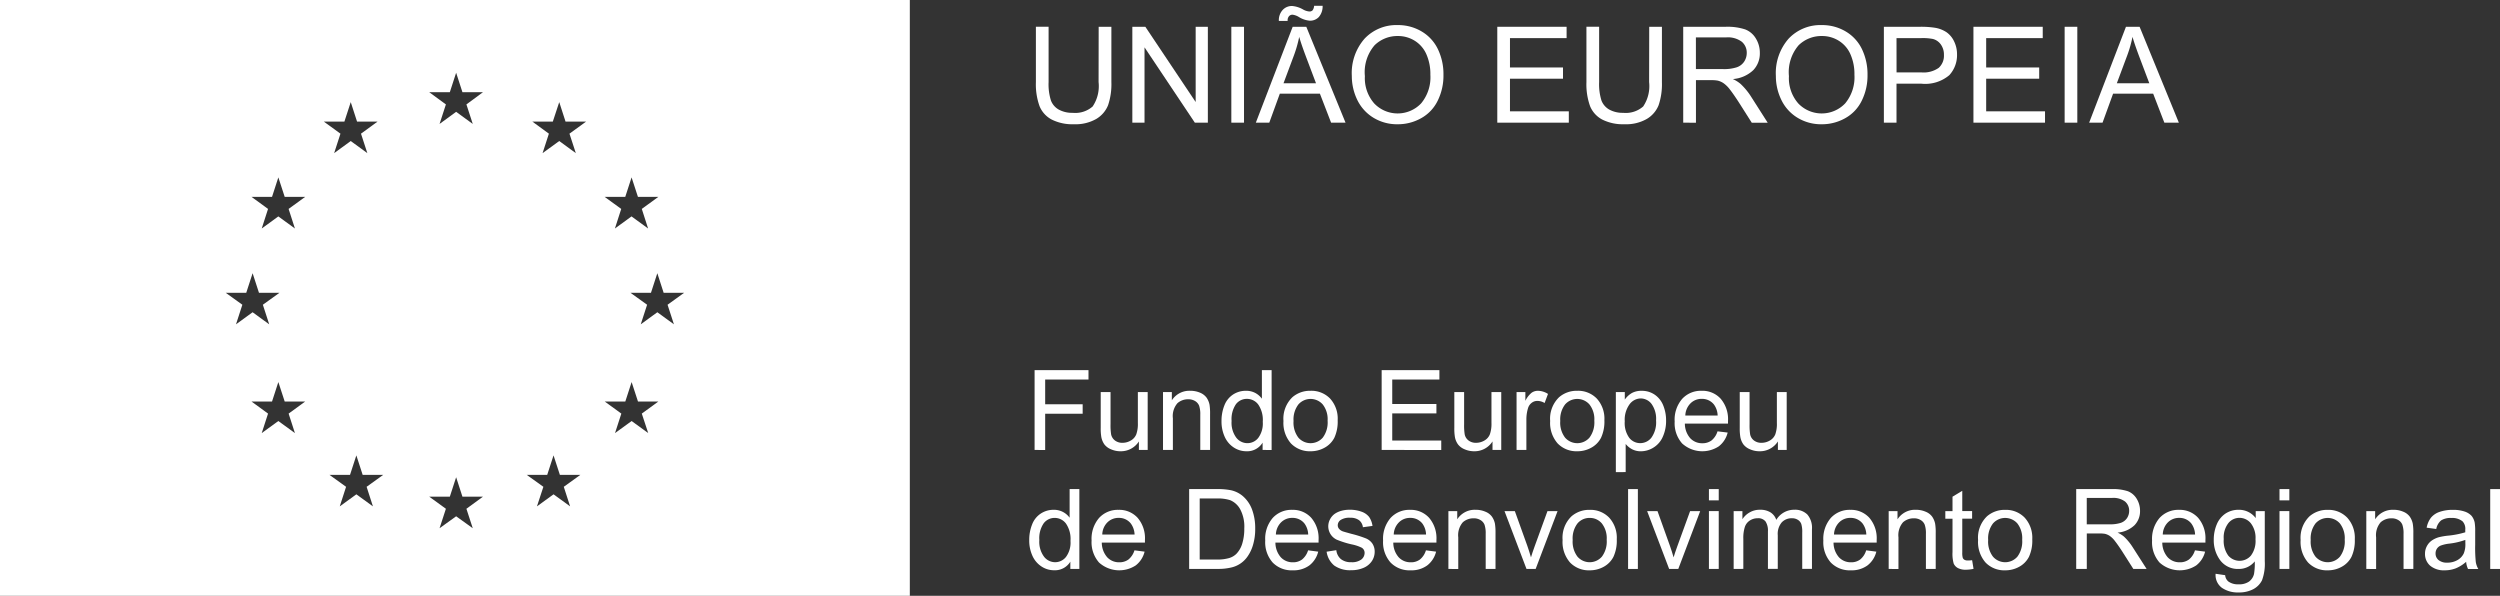 <svg xmlns="http://www.w3.org/2000/svg" width="189.597" height="45.183" viewBox="0 0 189.597 45.183">
  <rect x="0" y="0" width="189.597" height="45.183" fill="#333333" stroke="none"/>
  <g id="Grupo_122" data-name="Grupo 122" transform="translate(-8877.071 -2877.331)">
    <g id="Grupo_120" data-name="Grupo 120">
      <path id="Caminho_765" data-name="Caminho 765" d="M8877.071,2922.514h69v-45.183h-69Zm47.419-30.253.479-1.477.482,1.477H8927l-1.256.914.478,1.486-1.258-.918-1.259.918.479-1.486-1.259-.914Zm-30.3,7.275h1.556l.483-1.486.482,1.486h1.554l-1.259.906.481,1.485-1.259-.916-1.259.916.482-1.485Zm5.247,10.639-1.258-.914-1.259.914.479-1.477-1.254-.916h1.556l.479-1.477.482,1.477h1.554l-1.257.916Zm-.479-17,.479,1.486-1.258-.918-1.259.918.479-1.486-1.254-.914h1.556l.479-1.477.482,1.477h1.554Zm4.231-6.62.482-1.48.479,1.48h1.551l-1.253.913.481,1.476-1.259-.918-1.258.918.478-1.476-1.258-.913Zm2.164,29.178-1.256-.914-1.259.914.479-1.484-1.26-.906h1.559l.48-1.477.478,1.477h1.559l-1.259.906Zm7.571,1.658-1.26-.906-1.258.906.481-1.476-1.263-.916h1.56l.479-1.475.478,1.475h1.555l-1.254.916Zm-.481-32.142.481,1.48-1.26-.918-1.258.918.481-1.48-1.263-.924h1.56l.479-1.477.478,1.477h1.555Zm7.864,30.484-1.256-.914-1.259.914.488-1.484-1.264-.906h1.555l.479-1.477.481,1.477h1.555l-1.259.906Zm-.049-28.265.482,1.476-1.257-.918-1.264.918.479-1.476-1.251-.913h1.548l.488-1.48.478,1.48h1.556Zm5.972,22.707-1.258-.914-1.259.914.479-1.477-1.259-.916h1.56l.479-1.477.482,1.477H8927l-1.256.916Zm1.95-8.248-1.258-.916-1.258.916.482-1.485-1.261-.906h1.554l.482-1.486.479,1.486h1.554l-1.257.906Z" fill="#fff" fill-rule="evenodd"/>
    </g>
    <g id="Grupo_121" data-name="Grupo 121">
      <path id="Caminho_766" data-name="Caminho 766" d="M8960.393,2879.362h.964v4.2a4.98,4.98,0,0,1-.249,1.743,2.131,2.131,0,0,1-.9,1.048,3.167,3.167,0,0,1-1.7.4,3.478,3.478,0,0,1-1.67-.352,2,2,0,0,1-.928-1.017,4.879,4.879,0,0,1-.278-1.825v-4.2h.963v4.195a4.078,4.078,0,0,0,.178,1.4,1.331,1.331,0,0,0,.6.691,2.1,2.1,0,0,0,1.048.243,2,2,0,0,0,1.514-.481,2.767,2.767,0,0,0,.451-1.85Z" fill="#fff"/>
      <path id="Caminho_767" data-name="Caminho 767" d="M8962.946,2886.634v-7.272h.987l3.816,5.707v-5.707h.924v7.272h-.987l-3.816-5.713v5.713Z" fill="#fff"/>
      <path id="Caminho_768" data-name="Caminho 768" d="M8970.454,2886.634v-7.272h.961v7.272Z" fill="#fff"/>
      <path id="Caminho_769" data-name="Caminho 769" d="M8972.312,2886.634l2.794-7.272h1.034l2.975,7.272h-1.095l-.849-2.2h-3.039l-.8,2.2Zm1.746-7.717a1.145,1.145,0,0,1,.284-.824.942.942,0,0,1,.724-.307,2.014,2.014,0,0,1,.837.268,1.113,1.113,0,0,0,.467.148.318.318,0,0,0,.243-.086.644.644,0,0,0,.119-.346h.645a1.24,1.24,0,0,1-.286.85.909.909,0,0,1-.686.281,1.871,1.871,0,0,1-.824-.277,1.205,1.205,0,0,0-.485-.178.343.343,0,0,0-.272.119.476.476,0,0,0-.1.352Zm.353,4.728h2.464l-.759-2.011q-.347-.921-.516-1.506a9.237,9.237,0,0,1-.392,1.386Z" fill="#fff"/>
      <path id="Caminho_770" data-name="Caminho 770" d="M8979.591,2883.091a3.952,3.952,0,0,1,.973-2.834,3.307,3.307,0,0,1,2.507-1.024,3.482,3.482,0,0,1,1.815.483,3.124,3.124,0,0,1,1.232,1.341,4.356,4.356,0,0,1,.423,1.95,4.269,4.269,0,0,1-.445,1.978,3.02,3.02,0,0,1-1.265,1.32,3.589,3.589,0,0,1-1.765.45,3.434,3.434,0,0,1-1.833-.494,3.22,3.22,0,0,1-1.228-1.354A4.144,4.144,0,0,1,8979.591,2883.091Zm.991.015a2.906,2.906,0,0,0,.708,2.069,2.458,2.458,0,0,0,3.559-.006,3.091,3.091,0,0,0,.7-2.166,3.709,3.709,0,0,0-.3-1.549,2.278,2.278,0,0,0-.878-1.027,2.377,2.377,0,0,0-1.295-.364,2.467,2.467,0,0,0-1.758.7A3.127,3.127,0,0,0,8980.582,2883.106Z" fill="#fff"/>
      <path id="Caminho_771" data-name="Caminho 771" d="M8990.624,2886.634v-7.272h5.256v.86h-4.295v2.226h4.022v.852h-4.022v2.474h4.463v.86Z" fill="#fff"/>
      <path id="Caminho_772" data-name="Caminho 772" d="M9002.146,2879.362h.963v4.2a4.98,4.98,0,0,1-.249,1.743,2.128,2.128,0,0,1-.9,1.048,3.166,3.166,0,0,1-1.7.4,3.479,3.479,0,0,1-1.671-.352,2.011,2.011,0,0,1-.928-1.017,4.9,4.9,0,0,1-.277-1.825v-4.2h.963v4.195a4.108,4.108,0,0,0,.177,1.4,1.341,1.341,0,0,0,.6.691,2.1,2.1,0,0,0,1.049.243,2,2,0,0,0,1.513-.481,2.766,2.766,0,0,0,.452-1.85Z" fill="#fff"/>
      <path id="Caminho_773" data-name="Caminho 773" d="M9004.724,2886.634v-7.272h3.224a4.29,4.29,0,0,1,1.477.2,1.613,1.613,0,0,1,.81.692,2.055,2.055,0,0,1,.3,1.1,1.822,1.822,0,0,1-.5,1.3,2.516,2.516,0,0,1-1.547.672,2.564,2.564,0,0,1,.58.363,4.982,4.982,0,0,1,.8.967l1.263,1.981h-1.209l-.961-1.514c-.282-.436-.514-.772-.694-1a2.165,2.165,0,0,0-.488-.484,1.379,1.379,0,0,0-.439-.194,2.72,2.72,0,0,0-.535-.035h-1.115v3.229Zm.963-4.063h2.066a3.107,3.107,0,0,0,1.031-.137,1.094,1.094,0,0,0,.566-.435,1.191,1.191,0,0,0,.192-.652,1.083,1.083,0,0,0-.373-.848,1.76,1.76,0,0,0-1.183-.332h-2.3Z" fill="#fff"/>
      <path id="Caminho_774" data-name="Caminho 774" d="M9011.751,2883.091a3.955,3.955,0,0,1,.972-2.834,3.311,3.311,0,0,1,2.509-1.024,3.478,3.478,0,0,1,1.814.483,3.132,3.132,0,0,1,1.233,1.341,4.382,4.382,0,0,1,.422,1.95,4.269,4.269,0,0,1-.445,1.978,3.025,3.025,0,0,1-1.265,1.32,3.587,3.587,0,0,1-1.766.45,3.437,3.437,0,0,1-1.833-.494,3.2,3.2,0,0,1-1.226-1.354A4.118,4.118,0,0,1,9011.751,2883.091Zm.991.015a2.9,2.9,0,0,0,.708,2.069,2.458,2.458,0,0,0,3.559-.006,3.1,3.1,0,0,0,.7-2.166,3.694,3.694,0,0,0-.3-1.549,2.278,2.278,0,0,0-.878-1.027,2.375,2.375,0,0,0-1.295-.364,2.469,2.469,0,0,0-1.759.7A3.131,3.131,0,0,0,9012.742,2883.106Z" fill="#fff"/>
      <path id="Caminho_775" data-name="Caminho 775" d="M9019.942,2886.634v-7.272h2.74a6.881,6.881,0,0,1,1.106.07,2.223,2.223,0,0,1,.9.34,1.773,1.773,0,0,1,.581.7,2.214,2.214,0,0,1,.221.991,2.241,2.241,0,0,1-.587,1.57,2.83,2.83,0,0,1-2.135.643H9020.9v2.957Zm.961-3.813h1.879a1.993,1.993,0,0,0,1.325-.349,1.245,1.245,0,0,0,.39-.977,1.31,1.31,0,0,0-.229-.781,1.073,1.073,0,0,0-.608-.428,3.985,3.985,0,0,0-.9-.064H9020.9Z" fill="#fff"/>
      <path id="Caminho_776" data-name="Caminho 776" d="M9026.734,2886.634v-7.272h5.255v.86H9027.7v2.226h4.021v.852H9027.7v2.474h4.463v.86Z" fill="#fff"/>
      <path id="Caminho_777" data-name="Caminho 777" d="M9033.651,2886.634v-7.272h.961v7.272Z" fill="#fff"/>
      <path id="Caminho_778" data-name="Caminho 778" d="M9035.509,2886.634l2.792-7.272h1.035l2.976,7.272h-1.1l-.848-2.2h-3.039l-.8,2.2Zm2.1-2.989h2.463l-.759-2.011q-.347-.921-.516-1.506a9.123,9.123,0,0,1-.392,1.386Z" fill="#fff"/>
      <path id="Caminho_779" data-name="Caminho 779" d="M8955.533,2911.454V2905.4h4.088v.715h-3.285v1.877h2.843v.715h-2.843v2.752Z" fill="#fff"/>
      <path id="Caminho_780" data-name="Caminho 780" d="M8963.443,2911.454v-.645a1.614,1.614,0,0,1-1.394.745,1.768,1.768,0,0,1-.726-.151,1.191,1.191,0,0,1-.5-.373,1.433,1.433,0,0,1-.229-.553,3.836,3.836,0,0,1-.046-.693v-2.717h.745v2.432a4.321,4.321,0,0,0,.046.785.778.778,0,0,0,.3.461.906.906,0,0,0,.562.168,1.237,1.237,0,0,0,.628-.172.957.957,0,0,0,.415-.467,2.358,2.358,0,0,0,.121-.859v-2.348h.745v4.387Z" fill="#fff"/>
      <path id="Caminho_781" data-name="Caminho 781" d="M8965.272,2911.454v-4.387h.67v.623a1.575,1.575,0,0,1,1.4-.722,1.861,1.861,0,0,1,.73.14,1.175,1.175,0,0,1,.5.375,1.456,1.456,0,0,1,.23.549,4.441,4.441,0,0,1,.04.723v2.7h-.743v-2.668a2,2,0,0,0-.086-.682.723.723,0,0,0-.308-.359.977.977,0,0,0-.519-.135,1.2,1.2,0,0,0-.82.3,1.484,1.484,0,0,0-.345,1.144v2.4Z" fill="#fff"/>
      <path id="Caminho_782" data-name="Caminho 782" d="M8972.825,2911.454v-.553a1.367,1.367,0,0,1-1.228.653,1.725,1.725,0,0,1-.963-.29,1.874,1.874,0,0,1-.683-.808,2.789,2.789,0,0,1-.242-1.192,3.142,3.142,0,0,1,.22-1.193,1.722,1.722,0,0,1,.657-.82,1.753,1.753,0,0,1,.979-.283,1.465,1.465,0,0,1,.707.166,1.493,1.493,0,0,1,.5.435V2905.4h.737v6.059Zm-2.352-2.19a1.9,1.9,0,0,0,.357,1.26,1.064,1.064,0,0,0,.838.416,1.043,1.043,0,0,0,.828-.4,1.836,1.836,0,0,0,.342-1.217,2.067,2.067,0,0,0-.349-1.322,1.067,1.067,0,0,0-.854-.42,1.034,1.034,0,0,0-.829.4A2.01,2.01,0,0,0,8970.474,2909.264Z" fill="#fff"/>
      <path id="Caminho_783" data-name="Caminho 783" d="M8974.407,2909.261a2.263,2.263,0,0,1,.679-1.807,2.035,2.035,0,0,1,1.38-.486,1.965,1.965,0,0,1,1.479.591,2.257,2.257,0,0,1,.574,1.639,2.934,2.934,0,0,1-.253,1.332,1.8,1.8,0,0,1-.74.754,2.144,2.144,0,0,1-1.061.27,1.98,1.98,0,0,1-1.489-.592A2.355,2.355,0,0,1,8974.407,2909.261Zm.765,0a1.873,1.873,0,0,0,.368,1.261,1.227,1.227,0,0,0,1.847,0,1.916,1.916,0,0,0,.368-1.285,1.814,1.814,0,0,0-.37-1.234,1.229,1.229,0,0,0-1.845,0A1.871,1.871,0,0,0,8975.172,2909.261Z" fill="#fff"/>
      <path id="Caminho_784" data-name="Caminho 784" d="M8981.854,2911.454V2905.4h4.38v.715h-3.577v1.856h3.35v.711h-3.35v2.06h3.717v.717Z" fill="#fff"/>
      <path id="Caminho_785" data-name="Caminho 785" d="M8990.261,2911.454v-.645a1.61,1.61,0,0,1-1.393.745,1.774,1.774,0,0,1-.726-.151,1.184,1.184,0,0,1-.5-.373,1.364,1.364,0,0,1-.232-.553,3.858,3.858,0,0,1-.045-.693v-2.717h.743v2.432a4.321,4.321,0,0,0,.046.785.774.774,0,0,0,.3.461.917.917,0,0,0,.562.168,1.244,1.244,0,0,0,.629-.172.941.941,0,0,0,.414-.467,2.352,2.352,0,0,0,.123-.859v-2.348h.742v4.387Z" fill="#fff"/>
      <path id="Caminho_786" data-name="Caminho 786" d="M8992.085,2911.454v-4.387h.668v.662a1.8,1.8,0,0,1,.474-.613.825.825,0,0,1,.479-.148,1.46,1.46,0,0,1,.763.238l-.256.689a1.081,1.081,0,0,0-.544-.16.693.693,0,0,0-.437.147.785.785,0,0,0-.279.408,2.938,2.938,0,0,0-.123.865v2.3Z" fill="#fff"/>
      <path id="Caminho_787" data-name="Caminho 787" d="M8994.633,2909.261a2.263,2.263,0,0,1,.679-1.807,2.038,2.038,0,0,1,1.381-.486,1.963,1.963,0,0,1,1.478.591,2.257,2.257,0,0,1,.575,1.639,2.92,2.92,0,0,1-.254,1.332,1.792,1.792,0,0,1-.74.754,2.142,2.142,0,0,1-1.059.27,1.981,1.981,0,0,1-1.491-.592A2.359,2.359,0,0,1,8994.633,2909.261Zm.766,0a1.863,1.863,0,0,0,.367,1.261,1.227,1.227,0,0,0,1.847,0,1.916,1.916,0,0,0,.369-1.285,1.819,1.819,0,0,0-.37-1.234,1.23,1.23,0,0,0-1.846,0A1.86,1.86,0,0,0,8995.4,2909.261Z" fill="#fff"/>
      <path id="Caminho_788" data-name="Caminho 788" d="M8999.615,2913.136v-6.069h.679v.569a1.657,1.657,0,0,1,.54-.5,1.487,1.487,0,0,1,.732-.166,1.707,1.707,0,0,1,.991.289,1.783,1.783,0,0,1,.649.814,2.989,2.989,0,0,1,.219,1.154,2.892,2.892,0,0,1-.243,1.213,1.792,1.792,0,0,1-.7.826,1.813,1.813,0,0,1-.971.29,1.411,1.411,0,0,1-.668-.157,1.537,1.537,0,0,1-.483-.4v2.135Zm.675-3.852a1.911,1.911,0,0,0,.344,1.254,1.053,1.053,0,0,0,.828.4,1.073,1.073,0,0,0,.852-.418,2,2,0,0,0,.352-1.3,1.947,1.947,0,0,0-.344-1.256,1.042,1.042,0,0,0-.826-.416,1.076,1.076,0,0,0-.84.443A1.988,1.988,0,0,0,9000.29,2909.284Z" fill="#fff"/>
      <path id="Caminho_789" data-name="Caminho 789" d="M9007.326,2910.042l.769.094a1.877,1.877,0,0,1-.672,1.044,2.276,2.276,0,0,1-2.783-.22,2.313,2.313,0,0,1-.564-1.662,2.415,2.415,0,0,1,.572-1.721,1.928,1.928,0,0,1,1.478-.609,1.867,1.867,0,0,1,1.437.6,2.386,2.386,0,0,1,.558,1.686c0,.043,0,.109,0,.2h-3.272a1.691,1.691,0,0,0,.406,1.109,1.22,1.22,0,0,0,.918.383,1.131,1.131,0,0,0,.7-.213A1.423,1.423,0,0,0,9007.326,2910.042Zm-2.442-1.2h2.451a1.488,1.488,0,0,0-.28-.832,1.144,1.144,0,0,0-.921-.43,1.173,1.173,0,0,0-.86.344A1.36,1.36,0,0,0,9004.884,2908.839Z" fill="#fff"/>
      <path id="Caminho_790" data-name="Caminho 790" d="M9011.905,2911.454v-.645a1.61,1.61,0,0,1-1.393.745,1.761,1.761,0,0,1-.726-.151,1.2,1.2,0,0,1-.5-.373,1.4,1.4,0,0,1-.229-.553,3.836,3.836,0,0,1-.046-.693v-2.717h.745v2.432a4.321,4.321,0,0,0,.046.785.769.769,0,0,0,.3.461.908.908,0,0,0,.562.168,1.24,1.24,0,0,0,.628-.172.95.95,0,0,0,.414-.467,2.337,2.337,0,0,0,.121-.859v-2.348h.745v4.387Z" fill="#fff"/>
      <path id="Caminho_791" data-name="Caminho 791" d="M8958.244,2920.479v-.552a1.365,1.365,0,0,1-1.228.652,1.716,1.716,0,0,1-.963-.289,1.885,1.885,0,0,1-.684-.809,2.785,2.785,0,0,1-.242-1.191,3.128,3.128,0,0,1,.221-1.192,1.715,1.715,0,0,1,.656-.82,1.765,1.765,0,0,1,.979-.285,1.477,1.477,0,0,1,.707.168,1.448,1.448,0,0,1,.5.434v-2.172h.738v6.056Zm-2.352-2.189a1.9,1.9,0,0,0,.357,1.26,1.067,1.067,0,0,0,.837.418,1.043,1.043,0,0,0,.828-.4,1.826,1.826,0,0,0,.342-1.215,2.065,2.065,0,0,0-.348-1.322,1.067,1.067,0,0,0-.855-.422,1.036,1.036,0,0,0-.828.406A2,2,0,0,0,8955.893,2918.29Z" fill="#fff"/>
      <path id="Caminho_792" data-name="Caminho 792" d="M8963.108,2919.067l.768.1a1.879,1.879,0,0,1-.674,1.045,2.285,2.285,0,0,1-2.783-.221,2.326,2.326,0,0,1-.563-1.664,2.433,2.433,0,0,1,.57-1.719,1.928,1.928,0,0,1,1.479-.611,1.876,1.876,0,0,1,1.438.6,2.378,2.378,0,0,1,.559,1.685c0,.045,0,.112,0,.2h-3.273a1.7,1.7,0,0,0,.41,1.11,1.223,1.223,0,0,0,.916.383,1.142,1.142,0,0,0,.7-.215A1.448,1.448,0,0,0,8963.108,2919.067Zm-2.442-1.2h2.45a1.5,1.5,0,0,0-.282-.83,1.136,1.136,0,0,0-.921-.43,1.185,1.185,0,0,0-.861.344A1.354,1.354,0,0,0,8960.666,2917.864Z" fill="#fff"/>
      <path id="Caminho_793" data-name="Caminho 793" d="M8967.255,2920.479v-6.056h2.087a5.124,5.124,0,0,1,1.079.086,2.076,2.076,0,0,1,.889.433,2.487,2.487,0,0,1,.717,1.035,4.077,4.077,0,0,1,.237,1.44,4.175,4.175,0,0,1-.161,1.222,2.92,2.92,0,0,1-.413.885,2.036,2.036,0,0,1-1.274.852,4.167,4.167,0,0,1-.974.1Zm.8-.715h1.294a3.092,3.092,0,0,0,.94-.111,1.32,1.32,0,0,0,.542-.314,1.914,1.914,0,0,0,.446-.768,3.769,3.769,0,0,0,.159-1.164,2.789,2.789,0,0,0-.314-1.461,1.55,1.55,0,0,0-.758-.683,3.067,3.067,0,0,0-1.036-.127h-1.273Z" fill="#fff"/>
      <path id="Caminho_794" data-name="Caminho 794" d="M8976.275,2919.067l.768.1a1.887,1.887,0,0,1-.672,1.045,2.025,2.025,0,0,1-1.256.371,2,2,0,0,1-1.527-.592,2.317,2.317,0,0,1-.563-1.664,2.42,2.42,0,0,1,.57-1.719,1.925,1.925,0,0,1,1.479-.611,1.872,1.872,0,0,1,1.437.6,2.382,2.382,0,0,1,.559,1.685c0,.045,0,.112,0,.2h-3.273a1.7,1.7,0,0,0,.407,1.11,1.223,1.223,0,0,0,.917.383,1.133,1.133,0,0,0,.7-.215A1.429,1.429,0,0,0,8976.275,2919.067Zm-2.442-1.2h2.45a1.491,1.491,0,0,0-.28-.83,1.14,1.14,0,0,0-.921-.43,1.182,1.182,0,0,0-.861.344A1.36,1.36,0,0,0,8973.833,2917.864Z" fill="#fff"/>
      <path id="Caminho_795" data-name="Caminho 795" d="M8977.68,2919.171l.736-.116a1.021,1.021,0,0,0,.346.676,1.2,1.2,0,0,0,.791.237,1.175,1.175,0,0,0,.762-.207.637.637,0,0,0,.246-.493.451.451,0,0,0-.219-.4,3.091,3.091,0,0,0-.76-.252,7,7,0,0,1-1.135-.357,1.122,1.122,0,0,1-.506-1.549,1.184,1.184,0,0,1,.362-.416,1.621,1.621,0,0,1,.475-.217,2.253,2.253,0,0,1,.643-.088,2.537,2.537,0,0,1,.906.148,1.254,1.254,0,0,1,.577.4,1.566,1.566,0,0,1,.255.679l-.727.1a.794.794,0,0,0-.286-.529,1.067,1.067,0,0,0-.673-.19,1.214,1.214,0,0,0-.731.17.487.487,0,0,0-.217.4.415.415,0,0,0,.089.259.686.686,0,0,0,.285.2c.074.027.3.09.658.189a8.722,8.722,0,0,1,1.1.346,1.117,1.117,0,0,1,.49.389,1.1,1.1,0,0,1,.178.636,1.276,1.276,0,0,1-.215.7,1.423,1.423,0,0,1-.626.508,2.268,2.268,0,0,1-.927.18,2.08,2.08,0,0,1-1.3-.354A1.661,1.661,0,0,1,8977.68,2919.171Z" fill="#fff"/>
      <path id="Caminho_796" data-name="Caminho 796" d="M8985.212,2919.067l.771.1a1.888,1.888,0,0,1-.673,1.045,2.024,2.024,0,0,1-1.257.371,2,2,0,0,1-1.525-.592,2.318,2.318,0,0,1-.565-1.664,2.429,2.429,0,0,1,.57-1.719,1.926,1.926,0,0,1,1.479-.611,1.872,1.872,0,0,1,1.438.6,2.382,2.382,0,0,1,.558,1.685c0,.045,0,.112,0,.2h-3.271a1.684,1.684,0,0,0,.407,1.11,1.223,1.223,0,0,0,.917.383,1.129,1.129,0,0,0,.7-.215A1.421,1.421,0,0,0,8985.212,2919.067Zm-2.44-1.2h2.449a1.491,1.491,0,0,0-.278-.83,1.144,1.144,0,0,0-.923-.43,1.183,1.183,0,0,0-.861.344A1.351,1.351,0,0,0,8982.771,2917.864Z" fill="#fff"/>
      <path id="Caminho_797" data-name="Caminho 797" d="M8986.916,2920.479v-4.386h.67v.623a1.571,1.571,0,0,1,1.4-.723,1.812,1.812,0,0,1,.729.143,1.121,1.121,0,0,1,.5.373,1.416,1.416,0,0,1,.232.548,4.276,4.276,0,0,1,.042.723v2.7h-.745v-2.668a2.021,2.021,0,0,0-.086-.679.721.721,0,0,0-.31-.36.947.947,0,0,0-.518-.134,1.214,1.214,0,0,0-.82.3,1.5,1.5,0,0,0-.346,1.145v2.4Z" fill="#fff"/>
      <path id="Caminho_798" data-name="Caminho 798" d="M8992.839,2920.479l-1.668-4.386h.784l.944,2.627c.1.285.193.58.279.882q.1-.345.277-.832l.974-2.677h.766l-1.662,4.386Z" fill="#fff"/>
      <path id="Caminho_799" data-name="Caminho 799" d="M8995.576,2918.286a2.253,2.253,0,0,1,.677-1.8,2.034,2.034,0,0,1,1.379-.488,1.963,1.963,0,0,1,1.48.594,2.255,2.255,0,0,1,.573,1.636,2.916,2.916,0,0,1-.253,1.334,1.8,1.8,0,0,1-.739.754,2.167,2.167,0,0,1-1.062.268,1.972,1.972,0,0,1-1.487-.59A2.363,2.363,0,0,1,8995.576,2918.286Zm.765,0a1.878,1.878,0,0,0,.365,1.262,1.226,1.226,0,0,0,1.85,0,1.916,1.916,0,0,0,.365-1.285,1.82,1.82,0,0,0-.368-1.235,1.177,1.177,0,0,0-.921-.418,1.19,1.19,0,0,0-.926.416A1.874,1.874,0,0,0,8996.341,2918.286Z" fill="#fff"/>
      <path id="Caminho_800" data-name="Caminho 800" d="M9000.543,2920.479v-6.056h.742v6.056Z" fill="#fff"/>
      <path id="Caminho_801" data-name="Caminho 801" d="M9003.657,2920.479l-1.669-4.386h.786l.941,2.627c.1.285.194.58.28.882.067-.23.159-.507.278-.832l.974-2.677h.765l-1.662,4.386Z" fill="#fff"/>
      <path id="Caminho_802" data-name="Caminho 802" d="M9006.674,2915.278v-.855h.744v.855Zm0,5.2v-4.386h.744v4.386Z" fill="#fff"/>
      <path id="Caminho_803" data-name="Caminho 803" d="M9008.549,2920.479v-4.386h.665v.615a1.549,1.549,0,0,1,.551-.518,1.515,1.515,0,0,1,.78-.2,1.454,1.454,0,0,1,.8.2,1.086,1.086,0,0,1,.438.567,1.577,1.577,0,0,1,1.354-.768,1.331,1.331,0,0,1,1,.361,1.544,1.544,0,0,1,.351,1.114v3.011h-.738v-2.763a2.016,2.016,0,0,0-.072-.643.629.629,0,0,0-.263-.316.819.819,0,0,0-.447-.119,1.032,1.032,0,0,0-.767.308,1.347,1.347,0,0,0-.306.984v2.549h-.746v-2.849a1.256,1.256,0,0,0-.18-.744.692.692,0,0,0-.6-.248,1.072,1.072,0,0,0-.579.164.932.932,0,0,0-.388.484,2.726,2.726,0,0,0-.119.918v2.275Z" fill="#fff"/>
      <path id="Caminho_804" data-name="Caminho 804" d="M9018.6,2919.067l.77.1a1.882,1.882,0,0,1-.672,1.045,2.027,2.027,0,0,1-1.256.371,2,2,0,0,1-1.527-.592,2.317,2.317,0,0,1-.564-1.664,2.424,2.424,0,0,1,.57-1.719,1.929,1.929,0,0,1,1.48-.611,1.871,1.871,0,0,1,1.436.6,2.382,2.382,0,0,1,.559,1.685c0,.045,0,.112,0,.2h-3.272a1.7,1.7,0,0,0,.409,1.11,1.22,1.22,0,0,0,.916.383,1.131,1.131,0,0,0,.7-.215A1.414,1.414,0,0,0,9018.6,2919.067Zm-2.441-1.2h2.451a1.483,1.483,0,0,0-.28-.83,1.142,1.142,0,0,0-.921-.43,1.186,1.186,0,0,0-.862.344A1.36,1.36,0,0,0,9016.16,2917.864Z" fill="#fff"/>
      <path id="Caminho_805" data-name="Caminho 805" d="M9020.306,2920.479v-4.386h.67v.623a1.571,1.571,0,0,1,1.395-.723,1.813,1.813,0,0,1,.729.143,1.121,1.121,0,0,1,.5.373,1.429,1.429,0,0,1,.231.548,4.074,4.074,0,0,1,.042.723v2.7h-.743v-2.668a1.987,1.987,0,0,0-.088-.679.713.713,0,0,0-.308-.36.955.955,0,0,0-.519-.134,1.214,1.214,0,0,0-.82.3,1.493,1.493,0,0,0-.347,1.145v2.4Z" fill="#fff"/>
      <path id="Caminho_806" data-name="Caminho 806" d="M9026.634,2919.815l.108.656a2.686,2.686,0,0,1-.562.067,1.261,1.261,0,0,1-.629-.129.726.726,0,0,1-.314-.336,2.7,2.7,0,0,1-.09-.877v-2.525h-.545v-.578h.545V2915l.74-.446v1.534h.746v.578h-.746v2.564a1.324,1.324,0,0,0,.039.41.314.314,0,0,0,.128.145.5.5,0,0,0,.253.053A2.251,2.251,0,0,0,9026.634,2919.815Z" fill="#fff"/>
      <path id="Caminho_807" data-name="Caminho 807" d="M9027.086,2918.286a2.253,2.253,0,0,1,.677-1.8,2.035,2.035,0,0,1,1.379-.488,1.968,1.968,0,0,1,1.481.594,2.259,2.259,0,0,1,.573,1.636,2.916,2.916,0,0,1-.253,1.334,1.788,1.788,0,0,1-.741.754,2.158,2.158,0,0,1-1.061.268,1.97,1.97,0,0,1-1.487-.59A2.368,2.368,0,0,1,9027.086,2918.286Zm.765,0a1.873,1.873,0,0,0,.366,1.262,1.226,1.226,0,0,0,1.85,0,1.921,1.921,0,0,0,.364-1.285,1.83,1.83,0,0,0-.366-1.235,1.232,1.232,0,0,0-1.848,0A1.869,1.869,0,0,0,9027.851,2918.286Z" fill="#fff"/>
      <path id="Caminho_808" data-name="Caminho 808" d="M9034.528,2920.479v-6.056h2.684a3.606,3.606,0,0,1,1.232.162,1.361,1.361,0,0,1,.674.578,1.725,1.725,0,0,1,.251.912,1.517,1.517,0,0,1-.417,1.086,2.1,2.1,0,0,1-1.289.562,2.13,2.13,0,0,1,.484.3,4.178,4.178,0,0,1,.664.807l1.054,1.646h-1.006l-.8-1.259c-.233-.364-.428-.641-.579-.834a1.755,1.755,0,0,0-.406-.407,1.16,1.16,0,0,0-.365-.16,2.628,2.628,0,0,0-.447-.029h-.931v2.689Zm.8-3.384h1.724a2.631,2.631,0,0,0,.859-.112.935.935,0,0,0,.472-.363.986.986,0,0,0,.161-.545.906.906,0,0,0-.31-.707,1.474,1.474,0,0,0-.988-.275h-1.918Z" fill="#fff"/>
      <path id="Caminho_809" data-name="Caminho 809" d="M9043.534,2919.067l.769.1a1.879,1.879,0,0,1-.674,1.045,2.285,2.285,0,0,1-2.783-.221,2.326,2.326,0,0,1-.564-1.664,2.433,2.433,0,0,1,.571-1.719,1.929,1.929,0,0,1,1.479-.611,1.874,1.874,0,0,1,1.438.6,2.377,2.377,0,0,1,.558,1.685c0,.045,0,.112,0,.2h-3.272a1.7,1.7,0,0,0,.409,1.11,1.225,1.225,0,0,0,.917.383,1.131,1.131,0,0,0,.7-.215A1.429,1.429,0,0,0,9043.534,2919.067Zm-2.441-1.2h2.45a1.491,1.491,0,0,0-.282-.83,1.135,1.135,0,0,0-.921-.43,1.189,1.189,0,0,0-.862.344A1.354,1.354,0,0,0,9041.093,2917.864Z" fill="#fff"/>
      <path id="Caminho_810" data-name="Caminho 810" d="M9045.1,2920.845l.725.107a.681.681,0,0,0,.252.486,1.228,1.228,0,0,0,.756.207,1.315,1.315,0,0,0,.8-.207,1.007,1.007,0,0,0,.38-.578,4.74,4.74,0,0,0,.056-.955,1.531,1.531,0,0,1-1.215.574,1.664,1.664,0,0,1-1.4-.65,2.533,2.533,0,0,1-.494-1.568,2.943,2.943,0,0,1,.227-1.159,1.819,1.819,0,0,1,.659-.82,1.781,1.781,0,0,1,1.014-.289,1.58,1.58,0,0,1,1.282.629v-.529h.687v3.793a3.613,3.613,0,0,1-.209,1.451,1.545,1.545,0,0,1-.662.676,2.3,2.3,0,0,1-1.113.248,2.123,2.123,0,0,1-1.269-.352A1.2,1.2,0,0,1,9045.1,2920.845Zm.617-2.637a1.9,1.9,0,0,0,.342,1.258,1.132,1.132,0,0,0,1.72,0,1.849,1.849,0,0,0,.347-1.237,1.8,1.8,0,0,0-.356-1.215,1.109,1.109,0,0,0-.862-.41,1.078,1.078,0,0,0-.844.405A1.782,1.782,0,0,0,9045.716,2918.208Z" fill="#fff"/>
      <path id="Caminho_811" data-name="Caminho 811" d="M9049.946,2915.278v-.855h.746v.855Zm0,5.2v-4.386h.746v4.386Z" fill="#fff"/>
      <path id="Caminho_812" data-name="Caminho 812" d="M9051.547,2918.286a2.259,2.259,0,0,1,.676-1.8,2.038,2.038,0,0,1,1.38-.488,1.966,1.966,0,0,1,1.48.594,2.255,2.255,0,0,1,.573,1.636,2.93,2.93,0,0,1-.252,1.334,1.79,1.79,0,0,1-.742.754,2.152,2.152,0,0,1-1.06.268,1.97,1.97,0,0,1-1.487-.59A2.368,2.368,0,0,1,9051.547,2918.286Zm.765,0a1.878,1.878,0,0,0,.365,1.262,1.227,1.227,0,0,0,1.851,0,1.916,1.916,0,0,0,.364-1.285,1.82,1.82,0,0,0-.367-1.235,1.232,1.232,0,0,0-1.848,0A1.874,1.874,0,0,0,9052.312,2918.286Z" fill="#fff"/>
      <path id="Caminho_813" data-name="Caminho 813" d="M9056.529,2920.479v-4.386h.67v.623a1.573,1.573,0,0,1,1.395-.723,1.81,1.81,0,0,1,.729.143,1.121,1.121,0,0,1,.5.373,1.429,1.429,0,0,1,.231.548,4.173,4.173,0,0,1,.042.723v2.7h-.743v-2.668a1.987,1.987,0,0,0-.088-.679.715.715,0,0,0-.309-.36.948.948,0,0,0-.517-.134,1.213,1.213,0,0,0-.821.3,1.493,1.493,0,0,0-.345,1.145v2.4Z" fill="#fff"/>
      <path id="Caminho_814" data-name="Caminho 814" d="M9064.1,2919.938a2.779,2.779,0,0,1-.8.5,2.3,2.3,0,0,1-.818.145,1.607,1.607,0,0,1-1.114-.354,1.167,1.167,0,0,1-.387-.9,1.182,1.182,0,0,1,.146-.588,1.2,1.2,0,0,1,.384-.428,1.815,1.815,0,0,1,.535-.244,5.063,5.063,0,0,1,.661-.113,6.668,6.668,0,0,0,1.327-.256c0-.1,0-.166,0-.193a.82.82,0,0,0-.209-.641,1.249,1.249,0,0,0-.848-.252,1.325,1.325,0,0,0-.774.184,1.116,1.116,0,0,0-.37.652l-.727-.1a1.777,1.777,0,0,1,.325-.756,1.445,1.445,0,0,1,.656-.442,2.948,2.948,0,0,1,1-.154,2.659,2.659,0,0,1,.915.133,1.226,1.226,0,0,1,.516.33,1.186,1.186,0,0,1,.231.508,4.1,4.1,0,0,1,.037.685v.99a10.716,10.716,0,0,0,.047,1.315,1.609,1.609,0,0,0,.19.525h-.779A1.547,1.547,0,0,1,9064.1,2919.938Zm-.062-1.662a5.415,5.415,0,0,1-1.217.283,2.758,2.758,0,0,0-.647.147.633.633,0,0,0-.293.242.644.644,0,0,0-.1.354.635.635,0,0,0,.224.5.974.974,0,0,0,.658.2,1.51,1.51,0,0,0,.765-.188,1.143,1.143,0,0,0,.492-.513,1.807,1.807,0,0,0,.121-.744Z" fill="#fff"/>
      <path id="Caminho_815" data-name="Caminho 815" d="M9065.926,2920.479v-6.056h.742v6.056Z" fill="#fff"/>
    </g>
  </g>
</svg>
